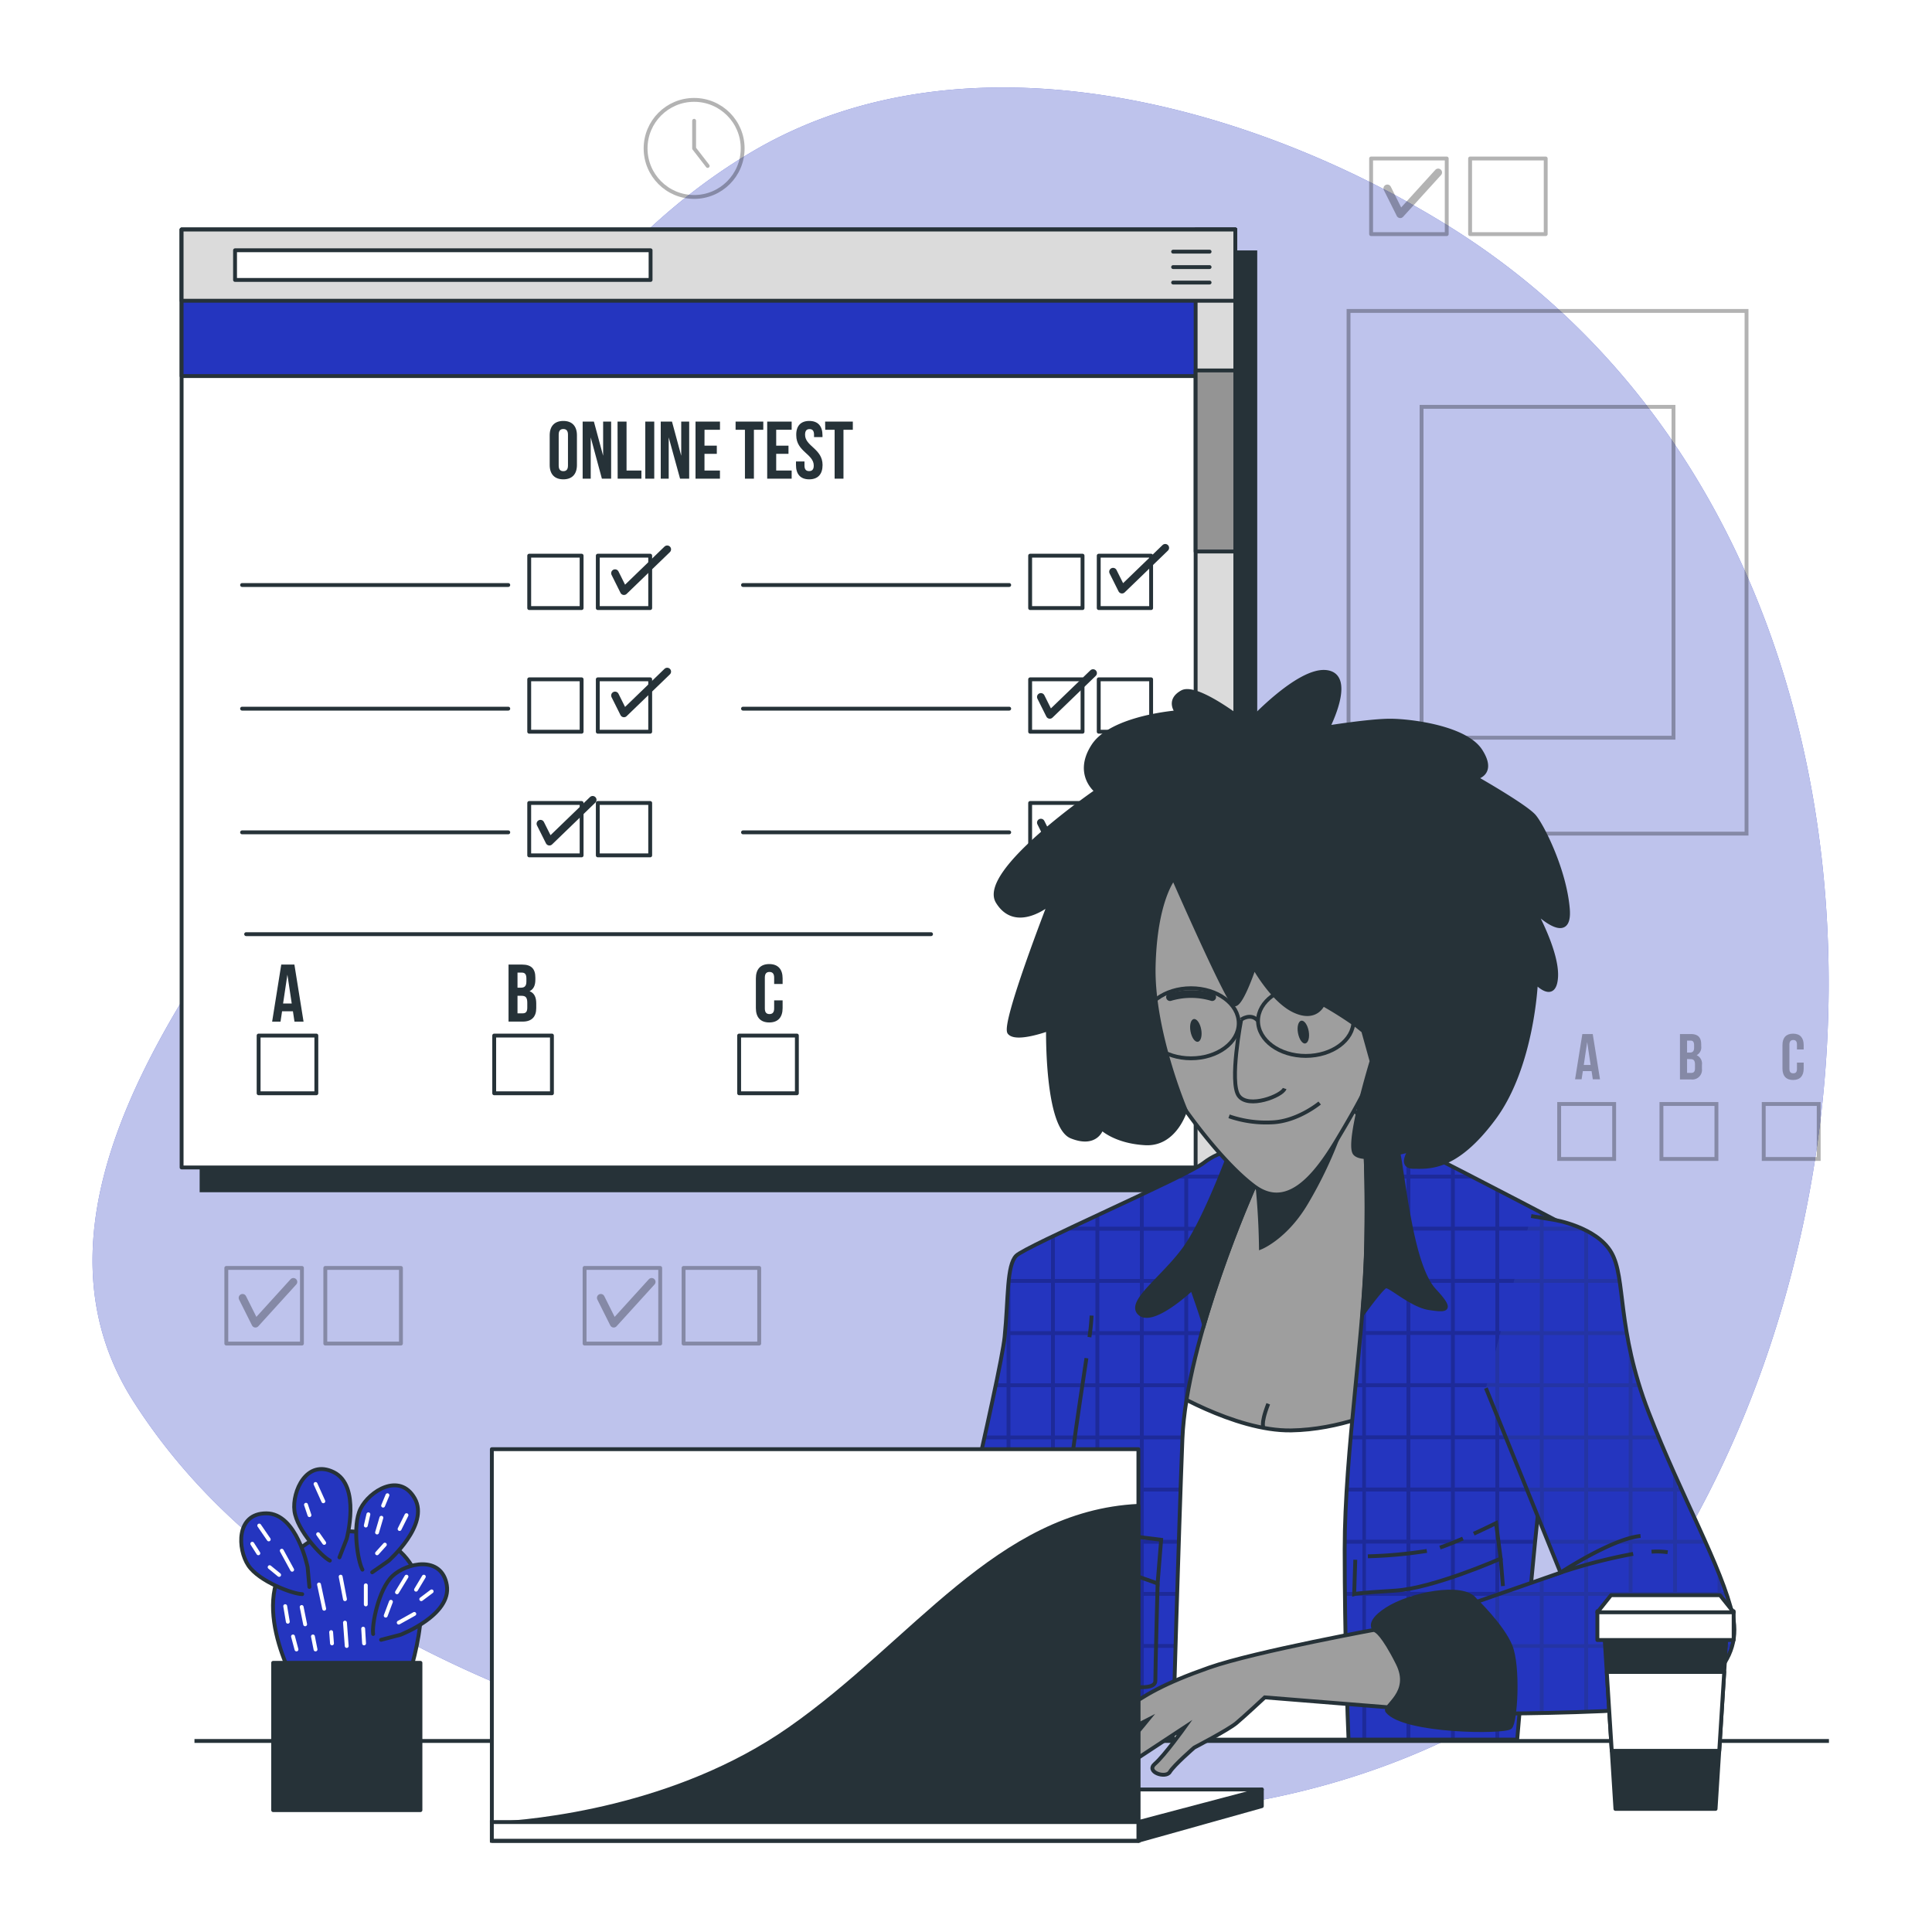 <svg class="animated" id="freepik_stories-online-test" xmlns="http://www.w3.org/2000/svg" viewBox="0 0 500 500" version="1.1" xmlns:xlink="http://www.w3.org/1999/xlink" xmlns:svgjs="http://svgjs.com/svgjs"><style>svg#freepik_stories-online-test:not(.animated) .animable {opacity: 0;}svg#freepik_stories-online-test.animated #freepik--background-simple--inject-2 {animation: 1s 1 forwards cubic-bezier(.36,-0.01,.5,1.38) slideRight;animation-delay: 0s;}svg#freepik_stories-online-test.animated #freepik--Picture--inject-2 {animation: 1s 1 forwards cubic-bezier(.36,-0.01,.5,1.38) lightSpeedRight;animation-delay: 0s;}svg#freepik_stories-online-test.animated #freepik--Test--inject-2 {animation: 1s 1 forwards cubic-bezier(.36,-0.01,.5,1.38) zoomIn;animation-delay: 0s;}svg#freepik_stories-online-test.animated #freepik--Graphics--inject-2 {animation: 1s 1 forwards cubic-bezier(.36,-0.01,.5,1.38) slideDown;animation-delay: 0s;}svg#freepik_stories-online-test.animated #freepik--Table--inject-2 {animation: 1s 1 forwards cubic-bezier(.36,-0.01,.5,1.38) fadeIn;animation-delay: 0s;}svg#freepik_stories-online-test.animated #freepik--Character--inject-2 {animation: 1s 1 forwards cubic-bezier(.36,-0.01,.5,1.38) fadeIn;animation-delay: 0s;}svg#freepik_stories-online-test.animated #freepik--Drink--inject-2 {animation: 1s 1 forwards cubic-bezier(.36,-0.01,.5,1.38) zoomIn;animation-delay: 0s;}svg#freepik_stories-online-test.animated #freepik--Device--inject-2 {animation: 1s 1 forwards cubic-bezier(.36,-0.01,.5,1.38) slideRight;animation-delay: 0s;}svg#freepik_stories-online-test.animated #freepik--Plant--inject-2 {animation: 1s 1 forwards cubic-bezier(.36,-0.01,.5,1.38) slideLeft;animation-delay: 0s;}            @keyframes slideRight {                0% {                    opacity: 0;                    transform: translateX(30px);                }                100% {                    opacity: 1;                    transform: translateX(0);                }            }                    @keyframes lightSpeedRight {              from {                transform: translate3d(50%, 0, 0) skewX(-20deg);                opacity: 0;              }              60% {                transform: skewX(10deg);                opacity: 1;              }              80% {                transform: skewX(-2deg);              }              to {                opacity: 1;                transform: translate3d(0, 0, 0);              }            }                    @keyframes zoomIn {                0% {                    opacity: 0;                    transform: scale(0.5);                }                100% {                    opacity: 1;                    transform: scale(1);                }            }                    @keyframes slideDown {                0% {                    opacity: 0;                    transform: translateY(-30px);                }                100% {                    opacity: 1;                    transform: translateY(0);                }            }                    @keyframes fadeIn {                0% {                    opacity: 0;                }                100% {                    opacity: 1;                }            }                    @keyframes slideLeft {                0% {                    opacity: 0;                    transform: translateX(-30px);                }                100% {                    opacity: 1;                    transform: translateX(0);                }            }        </style><g id="freepik--background-simple--inject-2" class="animable" style="transform-origin: 248.603px 246.353px;"><path d="M401.7,434.26a124.18,124.18,0,0,0,38.24-43.52c57.16-107.09,44.25-265-65.83-332.73C323.23,26.71,250,6.9,195,39.05c-44.6,26.07-71.94,75.16-94.56,119.82C86.23,187,74.52,217.19,57,243.47c-22.72,34.08-47.73,79.6-22.48,119.2,34.41,53.94,99.4,78.57,158.33,94.79,63.94,17.59,135.84,20.09,194.9-14.23Q394.92,439.06,401.7,434.26Z" style="fill: #2435BF; transform-origin: 248.603px 246.353px;" id="el0eozy14teu6h" class="animable"></path><g id="el8wgkdysse0g"><path d="M401.7,434.26a124.18,124.18,0,0,0,38.24-43.52c57.16-107.09,44.25-265-65.83-332.73C323.23,26.71,250,6.9,195,39.05c-44.6,26.07-71.94,75.16-94.56,119.82C86.23,187,74.52,217.19,57,243.47c-22.72,34.08-47.73,79.6-22.48,119.2,34.41,53.94,99.4,78.57,158.33,94.79,63.94,17.59,135.84,20.09,194.9-14.23Q394.92,439.06,401.7,434.26Z" style="fill: rgb(255, 255, 255); opacity: 0.7; transform-origin: 248.603px 246.353px;" class="animable" id="elb1k2gg87b"></path></g></g><g id="freepik--Picture--inject-2" class="animable" style="transform-origin: 400.5px 148.105px;"><g id="elln1pa7x4bci"><g style="opacity: 0.3; transform-origin: 400.5px 148.105px;" class="animable" id="elvrlwlnnkfkn"><rect x="349" y="80.47" width="103" height="135.27" style="fill: none; stroke: rgb(0, 0, 0); stroke-miterlimit: 10; transform-origin: 400.5px 148.105px;" id="eliddr6t4hrls" class="animable"></rect><rect x="367.9" y="105.29" width="65.2" height="85.63" style="fill: none; stroke: rgb(0, 0, 0); stroke-miterlimit: 10; transform-origin: 400.5px 148.105px;" id="elum7jvt907ph" class="animable"></rect></g></g></g><g id="freepik--Test--inject-2" class="animable" style="transform-origin: 185.935px 183.725px;"><rect x="52.17" y="65.31" width="272.7" height="242.74" style="fill: rgb(38, 50, 56); stroke: rgb(38, 50, 56); stroke-miterlimit: 10; transform-origin: 188.52px 186.68px;" id="elbjp2uc0unf" class="animable"></rect><rect x="47" y="59.4" width="272.7" height="242.74" style="fill: rgb(255, 255, 255); stroke: rgb(38, 50, 56); stroke-linecap: round; stroke-linejoin: round; transform-origin: 183.35px 180.77px;" id="elozvi0ny459a" class="animable"></rect><g id="el5c72akcns3l"><rect x="266.6" y="143.81" width="13.56" height="13.56" style="fill: rgb(255, 255, 255); stroke: rgb(38, 50, 56); stroke-linecap: round; stroke-linejoin: round; transform-origin: 273.38px 150.59px; transform: rotate(180deg);" class="animable" id="elcs7u3s64c3c"></rect></g><g id="ele3znbxo1meg"><rect x="284.35" y="143.81" width="13.56" height="13.56" style="fill: rgb(255, 255, 255); stroke: rgb(38, 50, 56); stroke-linecap: round; stroke-linejoin: round; transform-origin: 291.13px 150.59px; transform: rotate(180deg);" class="animable" id="elc4rrtrc1lj7"></rect></g><line x1="261.18" y1="151.4" x2="192.29" y2="151.4" style="fill: rgb(255, 255, 255); stroke: rgb(38, 50, 56); stroke-linecap: round; stroke-linejoin: round; transform-origin: 226.735px 151.4px;" id="eldaubymyhlsc" class="animable"></line><g id="el3ug87bypi7b"><rect x="266.6" y="175.81" width="13.56" height="13.56" style="fill: rgb(255, 255, 255); stroke: rgb(38, 50, 56); stroke-linecap: round; stroke-linejoin: round; transform-origin: 273.38px 182.59px; transform: rotate(180deg);" class="animable" id="elt67c9kld7q"></rect></g><g id="el3bhwc4eq0dy"><rect x="284.35" y="175.81" width="13.56" height="13.56" style="fill: rgb(255, 255, 255); stroke: rgb(38, 50, 56); stroke-linecap: round; stroke-linejoin: round; transform-origin: 291.13px 182.59px; transform: rotate(180deg);" class="animable" id="el4yc8fgyw7j"></rect></g><line x1="261.18" y1="183.4" x2="192.29" y2="183.4" style="fill: rgb(255, 255, 255); stroke: rgb(38, 50, 56); stroke-linecap: round; stroke-linejoin: round; transform-origin: 226.735px 183.4px;" id="elugslzclq7hn" class="animable"></line><g id="el4ybqg5a0dgu"><rect x="266.6" y="207.81" width="13.56" height="13.56" style="fill: rgb(255, 255, 255); stroke: rgb(38, 50, 56); stroke-linecap: round; stroke-linejoin: round; transform-origin: 273.38px 214.59px; transform: rotate(180deg);" class="animable" id="el1bedv44b63zj"></rect></g><g id="elvlzy2dnbodb"><rect x="284.35" y="207.81" width="13.56" height="13.56" style="fill: rgb(255, 255, 255); stroke: rgb(38, 50, 56); stroke-linecap: round; stroke-linejoin: round; transform-origin: 291.13px 214.59px; transform: rotate(180deg);" class="animable" id="el40ry2ea6747"></rect></g><line x1="261.18" y1="215.41" x2="192.29" y2="215.41" style="fill: rgb(255, 255, 255); stroke: rgb(38, 50, 56); stroke-linecap: round; stroke-linejoin: round; transform-origin: 226.735px 215.41px;" id="elelekq6w6jne" class="animable"></line><g id="elpy7flt3mz4"><rect x="136.96" y="143.81" width="13.56" height="13.56" style="fill: rgb(255, 255, 255); stroke: rgb(38, 50, 56); stroke-linecap: round; stroke-linejoin: round; transform-origin: 143.74px 150.59px; transform: rotate(180deg);" class="animable" id="el1d3yt35y3sv"></rect></g><g id="elkinkdgj5ibh"><rect x="154.71" y="143.81" width="13.56" height="13.56" style="fill: rgb(255, 255, 255); stroke: rgb(38, 50, 56); stroke-linecap: round; stroke-linejoin: round; transform-origin: 161.49px 150.59px; transform: rotate(180deg);" class="animable" id="el2jenm8v4fiw"></rect></g><line x1="131.54" y1="151.4" x2="62.65" y2="151.4" style="fill: rgb(255, 255, 255); stroke: rgb(38, 50, 56); stroke-linecap: round; stroke-linejoin: round; transform-origin: 97.095px 151.4px;" id="elxcdeddn0tr8" class="animable"></line><g id="el97x5qq1rh5n"><rect x="136.96" y="175.81" width="13.56" height="13.56" style="fill: rgb(255, 255, 255); stroke: rgb(38, 50, 56); stroke-linecap: round; stroke-linejoin: round; transform-origin: 143.74px 182.59px; transform: rotate(180deg);" class="animable" id="elvjlax8wret"></rect></g><g id="eljq2kxymr5nt"><rect x="154.71" y="175.81" width="13.56" height="13.56" style="fill: rgb(255, 255, 255); stroke: rgb(38, 50, 56); stroke-linecap: round; stroke-linejoin: round; transform-origin: 161.49px 182.59px; transform: rotate(180deg);" class="animable" id="elw7ra9ozi5q"></rect></g><line x1="131.54" y1="183.4" x2="62.65" y2="183.4" style="fill: rgb(255, 255, 255); stroke: rgb(38, 50, 56); stroke-linecap: round; stroke-linejoin: round; transform-origin: 97.095px 183.4px;" id="el3mo1ytdj5w2" class="animable"></line><g id="el0fyb8ixnm52r"><rect x="136.96" y="207.81" width="13.56" height="13.56" style="fill: rgb(255, 255, 255); stroke: rgb(38, 50, 56); stroke-linecap: round; stroke-linejoin: round; transform-origin: 143.74px 214.59px; transform: rotate(180deg);" class="animable" id="elrubuhejkus"></rect></g><g id="elybj1lefxfre"><rect x="154.71" y="207.81" width="13.56" height="13.56" style="fill: rgb(255, 255, 255); stroke: rgb(38, 50, 56); stroke-linecap: round; stroke-linejoin: round; transform-origin: 161.49px 214.59px; transform: rotate(180deg);" class="animable" id="elfav6ocmqt3b"></rect></g><line x1="131.54" y1="215.41" x2="62.65" y2="215.41" style="fill: rgb(255, 255, 255); stroke: rgb(38, 50, 56); stroke-linecap: round; stroke-linejoin: round; transform-origin: 97.095px 215.41px;" id="elvsfk2cvqw2e" class="animable"></line><rect x="66.93" y="268" width="14.94" height="14.94" style="fill: rgb(255, 255, 255); stroke: rgb(38, 50, 56); stroke-linecap: round; stroke-linejoin: round; transform-origin: 74.4px 275.47px;" id="eln7hztalm2ak" class="animable"></rect><rect x="127.9" y="268" width="14.94" height="14.94" style="fill: rgb(255, 255, 255); stroke: rgb(38, 50, 56); stroke-linecap: round; stroke-linejoin: round; transform-origin: 135.37px 275.47px;" id="el09n1joc7o7b9" class="animable"></rect><rect x="191.29" y="268" width="14.94" height="14.94" style="fill: rgb(255, 255, 255); stroke: rgb(38, 50, 56); stroke-linecap: round; stroke-linejoin: round; transform-origin: 198.76px 275.47px;" id="elp79y7kjwlwc" class="animable"></rect><polyline points="159.17 148.34 161.48 152.98 172.67 142.17" style="fill: none; stroke: rgb(38, 50, 56); stroke-linecap: round; stroke-linejoin: round; stroke-width: 2px; transform-origin: 165.92px 147.575px;" id="elhdcbu683vi8" class="animable"></polyline><polyline points="159.17 179.99 161.48 184.62 172.67 173.81" style="fill: none; stroke: rgb(38, 50, 56); stroke-linecap: round; stroke-linejoin: round; stroke-width: 2px; transform-origin: 165.92px 179.215px;" id="elmxl4gu6qxsn" class="animable"></polyline><polyline points="139.87 213.18 142.19 217.81 153.38 207" style="fill: none; stroke: rgb(38, 50, 56); stroke-linecap: round; stroke-linejoin: round; stroke-width: 2px; transform-origin: 146.625px 212.405px;" id="elfief681po8" class="animable"></polyline><polyline points="288.06 147.96 290.37 152.59 301.56 141.78" style="fill: none; stroke: rgb(38, 50, 56); stroke-linecap: round; stroke-linejoin: round; stroke-width: 2px; transform-origin: 294.81px 147.185px;" id="el2v973n4orbl" class="animable"></polyline><polyline points="269.38 180.37 271.69 185 282.88 174.2" style="fill: none; stroke: rgb(38, 50, 56); stroke-linecap: round; stroke-linejoin: round; stroke-width: 2px; transform-origin: 276.13px 179.6px;" id="elmq3qtfi95ci" class="animable"></polyline><polyline points="269.38 212.89 271.69 217.52 282.88 206.72" style="fill: none; stroke: rgb(38, 50, 56); stroke-linecap: round; stroke-linejoin: round; stroke-width: 2px; transform-origin: 276.13px 212.12px;" id="el0lu0gc0y36an" class="animable"></polyline><rect x="47" y="59.4" width="272.7" height="37.92" style="fill: #2435BF; stroke: rgb(38, 50, 56); stroke-linecap: round; stroke-linejoin: round; transform-origin: 183.35px 78.36px;" id="el73z2hduka4r" class="animable"></rect><rect x="309.43" y="59.4" width="10.27" height="242.74" style="fill: rgb(219, 219, 219); stroke: rgb(38, 50, 56); stroke-linecap: round; stroke-linejoin: round; transform-origin: 314.565px 180.77px;" id="elx1s23vfyrzm" class="animable"></rect><rect x="309.43" y="95.88" width="10.27" height="46.85" style="fill: rgb(148, 148, 148); stroke: rgb(38, 50, 56); stroke-linecap: round; stroke-linejoin: round; transform-origin: 314.565px 119.305px;" id="elr4itmpvb5rd" class="animable"></rect><rect x="47" y="59.4" width="272.7" height="18.44" style="fill: rgb(219, 219, 219); stroke: rgb(38, 50, 56); stroke-linecap: round; stroke-linejoin: round; transform-origin: 183.35px 68.62px;" id="el4m1aiahs78x" class="animable"></rect><rect x="60.83" y="64.77" width="107.54" height="7.68" style="fill: rgb(255, 255, 255); stroke: rgb(38, 50, 56); stroke-linecap: round; stroke-linejoin: round; transform-origin: 114.6px 68.61px;" id="elirt1iwha49l" class="animable"></rect><line x1="303.6" y1="65.13" x2="313.04" y2="65.13" style="fill: none; stroke: rgb(38, 50, 56); stroke-linecap: round; stroke-linejoin: round; transform-origin: 308.32px 65.13px;" id="elhuvn3332wns" class="animable"></line><line x1="303.6" y1="69.12" x2="313.04" y2="69.12" style="fill: none; stroke: rgb(38, 50, 56); stroke-linecap: round; stroke-linejoin: round; transform-origin: 308.32px 69.12px;" id="elrpsvd49be2f" class="animable"></line><line x1="303.6" y1="73.12" x2="313.04" y2="73.12" style="fill: none; stroke: rgb(38, 50, 56); stroke-linecap: round; stroke-linejoin: round; transform-origin: 308.32px 73.12px;" id="el3o30zwwakm8" class="animable"></line><path d="M142.26,112.66c0-2.37,1.25-3.72,3.53-3.72s3.52,1.35,3.52,3.72v7.68c0,2.36-1.24,3.71-3.52,3.71s-3.53-1.35-3.53-3.71Zm2.33,7.83c0,1.05.46,1.45,1.2,1.45s1.2-.4,1.2-1.45v-8c0-1.06-.46-1.46-1.2-1.46s-1.2.4-1.2,1.46Z" style="fill: rgb(38, 50, 56); transform-origin: 145.785px 116.495px;" id="elsygu0oys9pj" class="animable"></path><path d="M152.88,113.19v10.69h-2.09V109.11h2.91l2.39,8.84v-8.84h2.07v14.77h-2.39Z" style="fill: rgb(38, 50, 56); transform-origin: 154.475px 116.495px;" id="eldqfq2ov54jt" class="animable"></path><path d="M159.82,109.11h2.33v12.66H166v2.11h-6.15Z" style="fill: rgb(38, 50, 56); transform-origin: 162.91px 116.495px;" id="elkvc3hr18o6" class="animable"></path><path d="M167,109.11h2.32v14.77H167Z" style="fill: rgb(38, 50, 56); transform-origin: 168.16px 116.495px;" id="elqc96ybano1" class="animable"></path><path d="M173.06,113.19v10.69H171V109.11h2.91l2.39,8.84v-8.84h2.06v14.77H176Z" style="fill: rgb(38, 50, 56); transform-origin: 174.68px 116.495px;" id="el8nzl997hci8" class="animable"></path><path d="M182.32,115.34h3.19v2.11h-3.19v4.32h4v2.11H180V109.11h6.33v2.11h-4Z" style="fill: rgb(38, 50, 56); transform-origin: 183.165px 116.495px;" id="elnyhccka8mcb" class="animable"></path><path d="M190.37,109.11h7.17v2.11h-2.43v12.66h-2.32V111.22h-2.42Z" style="fill: rgb(38, 50, 56); transform-origin: 193.955px 116.495px;" id="elhioh9lq4p09" class="animable"></path><path d="M200.88,115.34h3.18v2.11h-3.18v4.32h4v2.11h-6.33V109.11h6.33v2.11h-4Z" style="fill: rgb(38, 50, 56); transform-origin: 201.715px 116.495px;" id="elafc3rfuc88" class="animable"></path><path d="M209.44,108.94c2.26,0,3.42,1.35,3.42,3.72v.46h-2.19v-.61c0-1.06-.42-1.46-1.16-1.46s-1.16.4-1.16,1.46c0,3,4.53,3.61,4.53,7.83,0,2.36-1.18,3.71-3.46,3.71S206,122.7,206,120.34v-.91h2.2v1.06c0,1.05.46,1.43,1.2,1.43s1.2-.38,1.2-1.43c0-3-4.53-3.61-4.53-7.83C206,110.29,207.19,108.94,209.44,108.94Z" style="fill: rgb(38, 50, 56); transform-origin: 209.44px 116.495px;" id="elianyxji5tfa" class="animable"></path><path d="M213.54,109.11h7.17v2.11h-2.42v12.66H216V111.22h-2.43Z" style="fill: rgb(38, 50, 56); transform-origin: 217.125px 116.495px;" id="ele2d8wni0ylb" class="animable"></path><path d="M78.56,264.4H76.21l-.4-2.68H73l-.4,2.68H70.43l2.36-14.77h3.4Zm-5.3-4.69H75.5l-1.12-7.47Z" style="fill: rgb(38, 50, 56); transform-origin: 74.495px 257.015px;" id="el2uei2oatif9" class="animable"></path><path d="M138.55,253v.52c0,1.52-.46,2.49-1.5,3,1.25.48,1.73,1.6,1.73,3.16v1.21c0,2.28-1.2,3.5-3.52,3.5h-3.65V249.63h3.5C137.52,249.63,138.55,250.75,138.55,253Zm-4.62-1.29v3.9h.91c.86,0,1.39-.38,1.39-1.56v-.82c0-1.06-.36-1.52-1.18-1.52Zm0,6v4.54h1.33c.78,0,1.2-.36,1.2-1.46v-1.28c0-1.38-.44-1.8-1.49-1.8Z" style="fill: rgb(38, 50, 56); transform-origin: 135.195px 257.01px;" id="elq32j0tmddoo" class="animable"></path><path d="M202.54,258.89v2c0,2.37-1.18,3.72-3.46,3.72s-3.46-1.35-3.46-3.72v-7.68c0-2.36,1.18-3.71,3.46-3.71s3.46,1.35,3.46,3.71v1.44h-2.19V253c0-1.06-.47-1.46-1.21-1.46s-1.2.4-1.2,1.46v8c0,1.06.47,1.44,1.2,1.44s1.21-.38,1.21-1.44v-2.11Z" style="fill: rgb(38, 50, 56); transform-origin: 199.08px 257.055px;" id="eljttpue3bvk" class="animable"></path><line x1="63.7" y1="241.76" x2="240.95" y2="241.76" style="fill: rgb(255, 255, 255); stroke: rgb(38, 50, 56); stroke-linecap: round; stroke-linejoin: round; transform-origin: 152.325px 241.76px;" id="eldc8y9y92428" class="animable"></line></g><g id="freepik--Graphics--inject-2" class="animable" style="transform-origin: 264.625px 185.859px;"><g id="eljehhv7ysl28"><rect x="354.84" y="41.02" width="19.57" height="19.57" style="fill: none; stroke: rgb(0, 0, 0); stroke-linecap: round; stroke-linejoin: round; opacity: 0.3; transform-origin: 364.625px 50.805px; transform: rotate(180deg);" class="animable" id="elaa0f8chzrbs"></rect></g><g id="elvkoiyns3uk"><rect x="380.46" y="41.02" width="19.57" height="19.57" style="fill: none; stroke: rgb(0, 0, 0); stroke-linecap: round; stroke-linejoin: round; opacity: 0.3; transform-origin: 390.245px 50.805px; transform: rotate(180deg);" class="animable" id="el8r478izisrb"></rect></g><g id="elicuxkx25p3"><polyline points="359.04 48.76 362.38 55.44 372.2 44.63" style="fill: none; stroke: rgb(0, 0, 0); stroke-linecap: round; stroke-linejoin: round; stroke-width: 2px; opacity: 0.3; transform-origin: 365.62px 50.035px;" class="animable" id="elib71r8pf3b"></polyline></g><g id="eltyun4p1z8ri"><rect x="58.57" y="328.14" width="19.57" height="19.57" style="fill: none; stroke: rgb(0, 0, 0); stroke-linecap: round; stroke-linejoin: round; opacity: 0.3; transform-origin: 68.355px 337.925px; transform: rotate(180deg);" class="animable" id="el6yc18bpnnvj"></rect></g><g id="ellwlt34voitl"><rect x="84.19" y="328.14" width="19.57" height="19.57" style="fill: none; stroke: rgb(0, 0, 0); stroke-linecap: round; stroke-linejoin: round; opacity: 0.3; transform-origin: 93.975px 337.925px; transform: rotate(180deg);" class="animable" id="ele3au3rkb9vj"></rect></g><g id="elw179ei5mvwl"><polyline points="62.77 335.88 66.11 342.56 75.93 331.75" style="fill: none; stroke: rgb(0, 0, 0); stroke-linecap: round; stroke-linejoin: round; stroke-width: 2px; opacity: 0.3; transform-origin: 69.35px 337.155px;" class="animable" id="elv0euedf8zqd"></polyline></g><g id="elb88q4wiguwr"><rect x="151.29" y="328.14" width="19.57" height="19.57" style="fill: none; stroke: rgb(0, 0, 0); stroke-linecap: round; stroke-linejoin: round; opacity: 0.3; transform-origin: 161.075px 337.925px; transform: rotate(180deg);" class="animable" id="el9hgnx7to87d"></rect></g><g id="elz2yck97hofi"><rect x="176.91" y="328.14" width="19.57" height="19.57" style="fill: none; stroke: rgb(0, 0, 0); stroke-linecap: round; stroke-linejoin: round; opacity: 0.3; transform-origin: 186.695px 337.925px; transform: rotate(180deg);" class="animable" id="el8u3ki0knig"></rect></g><g id="ell9vlqclbm3s"><polyline points="155.49 335.88 158.83 342.56 168.65 331.75" style="fill: none; stroke: rgb(0, 0, 0); stroke-linecap: round; stroke-linejoin: round; stroke-width: 2px; opacity: 0.3; transform-origin: 162.07px 337.155px;" class="animable" id="elfc66xse0x4t"></polyline></g><g id="elaubts56io4"><g style="opacity: 0.3; transform-origin: 179.64px 38.41px;" class="animable" id="eljgx34fx6mg9"><g id="el21ul445p8ii"><circle cx="179.64" cy="38.41" r="12.56" style="fill: none; stroke: rgb(0, 0, 0); stroke-linecap: round; stroke-linejoin: round; transform-origin: 179.64px 38.41px; transform: rotate(-9.18deg);" class="animable" id="el87tcz37fjrd"></circle></g><polyline points="183.15 42.95 179.64 38.41 179.64 31.26" style="fill: none; stroke: rgb(0, 0, 0); stroke-linecap: round; stroke-linejoin: round; transform-origin: 181.395px 37.105px;" id="el53wuwtfs4oo" class="animable"></polyline></g></g><g id="ellxbmbatym9"><g style="opacity: 0.3; transform-origin: 437.095px 283.725px;" class="animable" id="ely1y89bgeuq"><path d="M414.08,279.32h-1.86l-.32-2.12h-2.26l-.32,2.12h-1.69l1.88-11.71h2.69Zm-4.2-3.71h1.77l-.89-5.93Z" id="eliz2xivhpfu" class="animable" style="transform-origin: 410.855px 273.465px;"></path><path d="M440.27,270.3v.42a2.29,2.29,0,0,1-1.18,2.36,2.38,2.38,0,0,1,1.37,2.51v1a2.49,2.49,0,0,1-2.8,2.77h-2.89V267.61h2.78C439.45,267.61,440.27,268.49,440.27,270.3Zm-3.66-1v3.1h.72c.68,0,1.1-.3,1.1-1.24v-.65c0-.84-.28-1.21-.94-1.21Zm0,4.77v3.6h1.05c.62,0,1-.28,1-1.15v-1c0-1.08-.36-1.42-1.19-1.42Z" id="elu7q6x6au3g" class="animable" style="transform-origin: 437.627px 273.496px;"></path><path d="M466.79,275v1.55c0,1.88-.93,2.95-2.74,2.95s-2.75-1.07-2.75-2.95v-6.09c0-1.88.94-2.95,2.75-2.95s2.74,1.07,2.74,2.95v1.14h-1.74V270.3c0-.84-.37-1.15-.95-1.15s-1,.31-1,1.15v6.33c0,.84.37,1.14,1,1.14s.95-.3.95-1.14V275Z" id="el55njo0c046m" class="animable" style="transform-origin: 464.045px 273.505px;"></path><rect x="403.51" y="285.71" width="14.23" height="14.23" style="fill: none; stroke: rgb(0, 0, 0); stroke-miterlimit: 10; transform-origin: 410.625px 292.825px;" id="eljducjxf3hz" class="animable"></rect><rect x="429.98" y="285.71" width="14.23" height="14.23" style="fill: none; stroke: rgb(0, 0, 0); stroke-miterlimit: 10; transform-origin: 437.095px 292.825px;" id="eloiv0i7xixsb" class="animable"></rect><rect x="456.45" y="285.71" width="14.23" height="14.23" style="fill: none; stroke: rgb(0, 0, 0); stroke-miterlimit: 10; transform-origin: 463.565px 292.825px;" id="eleblgpopx3mm" class="animable"></rect></g></g></g><g id="freepik--Table--inject-2" class="animable" style="transform-origin: 261.83px 450.56px;"><line x1="80.44" y1="450.56" x2="50.33" y2="450.56" style="fill: none; stroke: rgb(38, 50, 56); stroke-miterlimit: 10; transform-origin: 65.385px 450.56px;" id="elq649lyss1ct" class="animable"></line><line x1="473.33" y1="450.56" x2="90.25" y2="450.56" style="fill: none; stroke: rgb(38, 50, 56); stroke-miterlimit: 10; transform-origin: 281.79px 450.56px;" id="elgo3xxggv1yk" class="animable"></line></g><g id="freepik--Character--inject-2" class="animable" style="transform-origin: 318.325px 317.192px;"><path d="M357.64,450.22l6.44-97.8,4.74-46.5-13-14.51-6.52-4.74s-9.18,8-15.69,9.77S320.84,300,320.84,300s-22.21,41.76-24,60.71-4.74,89.15-4.74,89.15l2.47.36Z" style="fill: rgb(158, 158, 158); stroke: rgb(38, 50, 56); stroke-miterlimit: 10; transform-origin: 330.46px 368.445px;" id="ela0g4zime2lg" class="animable"></path><path d="M327.11,369.59s-1.11-.57,1.11-6.29" style="fill: none; stroke: rgb(38, 50, 56); stroke-miterlimit: 10; transform-origin: 327.526px 366.445px;" id="elpr3svqrfx4o" class="animable"></path><path d="M324.5,299a192.16,192.16,0,0,1,1.83,23.84s6.67-2.67,12-12a107.77,107.77,0,0,0,7.58-15.66Z" style="fill: rgb(38, 50, 56); stroke: rgb(38, 50, 56); stroke-miterlimit: 10; transform-origin: 335.205px 309.01px;" id="el3mg7nypxnr3" class="animable"></path><path d="M357.64,450.22l5.79-87.93c-5.68,2.9-16.89,7.69-29.26,7.9-14.82.25-33.17-11.26-33.17-11.26l-4.13,1.62c0,.05,0,.11,0,.16-1.78,19-4.74,89.15-4.74,89.15l2.47.36Z" style="fill: rgb(255, 255, 255); stroke: rgb(38, 50, 56); stroke-miterlimit: 10; transform-origin: 327.78px 404.575px;" id="elmfe7fhsh7y" class="animable"></path><path d="M348,401c0,22.65.78,44.44,1,49.2h43.65c.6-7.06,4.36-51,6.29-66.75,2.11-17.21,15.95-42.83,15.95-52s2.81-7.72-9.83-14.39-40.52-21.07-44.38-22.83-8.08-6-8.08-6,1.4,8.78,1,32.65S348,375.39,348,401Z" style="fill: #2435BF; transform-origin: 381.578px 369.215px;" id="ell68s07vnm6" class="animable"></path><g id="elzv6dqrdzdts"><g style="opacity: 0.2; transform-origin: 381.515px 369.285px;" class="animable" id="elrd97s9kasvd"><path d="M352.6,288.32a118.58,118.58,0,0,1,.9,12.52V289.17C352.94,288.66,352.6,288.32,352.6,288.32Z" id="elvo9f72jq62" class="animable" style="transform-origin: 353.05px 294.58px;"></path><path d="M410,345.47v3c.34-.91.68-1.79,1-2.66v-.36h.13c.13-.33.25-.67.37-1H411V332h3.87c0-.15,0-.31,0-.46s0-.36,0-.54H411V320.34c-.31-.19-.64-.37-1-.57V331H399.5v-12.5h8.12l-1.88-1H399.5V314.2l-1-.53v3.8H388v-9.26l-1-.52v9.78H376.5V305h5.23l-1.94-1H376.5v-1.69l-1-.52V304H365v-7.55c-.35-.18-.68-.35-1-.5V304H353.6c0,.33,0,.66,0,1H364v12.5H353.69c0,.33,0,.66,0,1H364V331H353.5v-4.75c-.2,4.88-.56,10-1,15.21v3h-.26l-.09,1h.35V358H351l-.1,1h1.65v12.5h-2.84l-.09,1h2.93V385h-3.9l-.06,1h4v12.5h-4.43c0,.34,0,.67,0,1h4.44V412h-4.41c0,.34,0,.67,0,1h4.4v12.5h-4.2c0,.34,0,.67,0,1h4.18v23.75h1V426.47H364v23.75h1V426.47h10.5v23.75h1V426.47H387v23.75h1V426.47h6.73c0-.33,0-.66.09-1H388V413H396c0-.33.07-.66.1-1H388v-12.5h9.24c0-.34.06-.66.1-1H388V386h10.5v1.33l.44-3.83c.14-1.12.33-2.28.56-3.47v-7.53h1.87l.3-1H399.5V359H406c.13-.33.25-.67.38-1H399.5v-12.5ZM399.5,332H410v12.5H399.5ZM364,425.47H353.5V413H364Zm0-13.5H353.5v-12.5H364Zm0-13.5H353.5V386H364Zm0-13.5H353.5v-12.5H364Zm0-13.5H353.5V359H364Zm0-13.5H353.5v-12.5H364Zm0-13.5H353.5V332H364Zm11.5,81H365V413h10.5Zm0-13.5H365v-12.5h10.5Zm0-13.5H365V386h10.5Zm0-13.5H365v-12.5h10.5Zm0-13.5H365V359h10.5Zm0-13.5H365v-12.5h10.5Zm0-13.5H365V332h10.5Zm0-13.5H365v-12.5h10.5Zm0-13.5H365V305h10.5Zm11.5,108H376.5V413H387Zm0-13.5H376.5v-12.5H387Zm0-13.5H376.5V386H387Zm0-13.5H376.5v-12.5H387Zm0-13.5H376.5V359H387Zm0-13.5H376.5v-12.5H387Zm0-13.5H376.5V332H387Zm0-13.5H376.5v-12.5H387Zm11.5,54H388v-12.5h10.5Zm0-13.5H388V359h10.5Zm0-13.5H388v-12.5h10.5Zm0-13.5H388V332h10.5Zm0-13.5H388v-12.5h10.5Z" id="elf1p2shqxfph" class="animable" style="transform-origin: 381.515px 373.1px;"></path></g></g><path d="M348,401c0,22.65.78,44.44,1,49.2h43.65c.6-7.06,4.36-51,6.29-66.75,2.11-17.21,15.95-42.83,15.95-52s2.81-7.72-9.83-14.39-40.52-21.07-44.38-22.83-8.08-6-8.08-6,1.4,8.78,1,32.65S348,375.39,348,401Z" style="fill: none; stroke: rgb(38, 50, 56); stroke-miterlimit: 10; transform-origin: 381.578px 369.215px;" id="elyjle3h9l76i" class="animable"></path><path d="M352.6,288.32s1.4,8.78,1,32.65c-.08,6-.49,12.48-1,19.16,1.2-1.65,5.07-6.92,6-7.22,1.05-.35,6.67,4.92,11.23,5.62s6.32.7,1.41-4.57-7-20.71-8.78-32.3a45,45,0,0,0-1.63-7.32l-.12,0C356.81,292.54,352.6,288.32,352.6,288.32Z" style="fill: rgb(38, 50, 56); stroke: rgb(38, 50, 56); stroke-miterlimit: 10; transform-origin: 363.392px 314.225px;" id="el4yyyyf0ynv9" class="animable"></path><path d="M381.41,396.92c3.23-1.47,5.77-2.74,5.77-2.74l1.19,9.18s-17.48,7.7-27.25,8.29-10.66.89-10.66.89l.29-8.88" style="fill: none; stroke: rgb(38, 50, 56); stroke-miterlimit: 10; transform-origin: 369.415px 403.36px;" id="el8toxrffjkxt" class="animable"></path><path d="M372.66,400.51c1.79-.6,3.89-1.45,5.94-2.34" style="fill: none; stroke: rgb(38, 50, 56); stroke-miterlimit: 10; transform-origin: 375.63px 399.34px;" id="elr56kjpxuhfs" class="animable"></path><path d="M354,402.77a117.16,117.16,0,0,0,15.26-1.39" style="fill: none; stroke: rgb(38, 50, 56); stroke-miterlimit: 10; transform-origin: 361.63px 402.075px;" id="el35oacdvhiey" class="animable"></path><line x1="388.37" y1="403.36" x2="388.96" y2="410.47" style="fill: none; stroke: rgb(38, 50, 56); stroke-miterlimit: 10; transform-origin: 388.665px 406.915px;" id="elnfbkzv9fwyh" class="animable"></line><path d="M254.39,450.22h49.12c.11-3.85,1.53-52.78,2.49-77.75,1-26,18.64-65.44,18.64-65.44s2.36-5.56-.14-8.06-8.5-1.5-13,2-46,21.5-48.5,24-2,11-3,21-17.5,79-17.5,79-4.5,1-6,2-1.5,4-1.5,4,2,.5,8,3.5C248.52,437.23,253.61,448.43,254.39,450.22Z" style="fill: #2435BF; transform-origin: 280.324px 373.901px;" id="elpfrgedn3qyi" class="animable"></path><g id="el65b2qixvsug"><path d="M318,318.47v5.11c.34-.92.67-1.81,1-2.67v-2.44h.94l.39-1H319V305h6.3c.07-.31.15-.65.2-1H319v-6.28c-.33.05-.66.1-1,.18V304H307.5v-.68l-1,.51V304h-.34l-2,1h2.34v12.5H296V308.9l-1,.47v8.1H284.5v-3.19l-1,.47v2.72h-5.81l-2.12,1h7.93V331H273V319.7l-1,.48V331H261.5v-2.52a88.39,88.39,0,0,0-1,11v5h-.36l-.09,1h.45V358h-2.69l-.21,1h2.9v12.5h-5.61c-.07.33-.15.67-.22,1h5.83V385h-8.65c-.08.34-.15.67-.23,1h8.88v12.5H250V393l-1,4.32v1.13h-.26l-.23,1H249V412h-3.42l-.24,1H249v12.5h-8.49a26.22,26.22,0,0,0-3,1h0v5.44c.3.12.63.26,1,.43v-5.87H249v14c.35.5.68,1,1,1.51v-15.5h10.5v23.75h1V426.47H272v23.75h1V426.47h10.5v23.75h1V426.47H295v23.75h1V426.47h8.21l0-1H296V413h8.63l0-1H296v-12.5h9.06l0-1H296V386h9.51c0-.33,0-.67,0-1H296v-12.5h10c0-.33,0-.66.05-1H296V359h10.5v7.39c.26-2.13.59-4.32,1-6.54V359h.16c.06-.33.13-.66.19-1h-.35v-12.5h3.35c.09-.33.19-.66.28-1H307.5V332H315c.12-.33.23-.67.34-1H307.5v-12.5ZM307.5,305H318v12.5H307.5Zm-47,120.5H250V413h10.5Zm0-13.5H250v-12.5h10.5Zm11.5,13.5H261.5V413H272Zm0-13.5H261.5v-12.5H272Zm0-13.5H261.5V386H272Zm0-13.5H261.5v-12.5H272Zm0-13.5H261.5V359H272Zm0-13.5H261.5v-12.5H272Zm0-13.5H261.5V332H272Zm11.5,81H273V413h10.5Zm0-13.5H273v-12.5h10.5Zm0-13.5H273V386h10.5Zm0-13.5H273v-12.5h10.5Zm0-13.5H273V359h10.5Zm0-13.5H273v-12.5h10.5Zm0-13.5H273V332h10.5Zm11.5,81H284.5V413H295Zm0-13.5H284.5v-12.5H295Zm0-13.5H284.5V386H295Zm0-13.5H284.5v-12.5H295Zm0-13.5H284.5V359H295Zm0-13.5H284.5v-12.5H295Zm0-13.5H284.5V332H295Zm0-13.5H284.5v-12.5H295Zm11.5,27H296v-12.5h10.5Zm0-13.5H296V332h10.5Zm0-13.5H296v-12.5h10.5Z" style="opacity: 0.2; transform-origin: 281.505px 373.99px;" class="animable" id="elj0bb0w2aefq"></path></g><path d="M254.39,450.22h49.12c.11-3.85,1.53-52.78,2.49-77.75,1-26,18.64-65.44,18.64-65.44s2.36-5.56-.14-8.06-8.5-1.5-13,2-46,21.5-48.5,24-2,11-3,21-17.5,79-17.5,79-4.5,1-6,2-1.5,4-1.5,4,2,.5,8,3.5C248.52,437.23,253.61,448.43,254.39,450.22Z" style="fill: none; stroke: rgb(38, 50, 56); stroke-miterlimit: 10; transform-origin: 280.324px 373.901px;" id="el3lhe6a4upw4" class="animable"></path><path d="M235,431s2,.5,8,3.5,11.5,16,11.5,16h9.69c.61-1.82,2.1-8.44-4.69-16.5-8-9.5-17-9-17-9s-4.5,1-6,2S235,431,235,431Z" style="fill: rgb(38, 50, 56); stroke: rgb(38, 50, 56); stroke-miterlimit: 10; transform-origin: 249.882px 437.748px;" id="elzlayoiqqoeq" class="animable"></path><path d="M318.46,297.78c-2.15,5.69-7.24,18.56-11.46,24.69-5.5,8-15.5,14.5-12,17.5s13.5-6.5,13.5-6.5,2.5,7,3,9a.75.75,0,0,0,.13.25,314.24,314.24,0,0,1,13-35.69s2.36-5.56-.14-8.06C323.2,297.67,321,297.33,318.46,297.78Z" style="fill: rgb(38, 50, 56); stroke: rgb(38, 50, 56); stroke-miterlimit: 10; transform-origin: 309.956px 320.156px;" id="el8jgnzv4hv33" class="animable"></path><path d="M281.94,346.05a52.05,52.05,0,0,0,.56-5.58" style="fill: none; stroke: rgb(38, 50, 56); stroke-miterlimit: 10; transform-origin: 282.22px 343.26px;" id="elwf86st0bksi" class="animable"></path><path d="M274,451.47s1.5-32,1.5-50.5c0-13.33,3.63-35.75,5.67-49.48" style="fill: none; stroke: rgb(38, 50, 56); stroke-miterlimit: 10; transform-origin: 277.585px 401.48px;" id="elwtpayvicuc9" class="animable"></path><path d="M276.5,394s8,2.5,12,3l12,1.5-.91,11.33s-.59-.33-9.59-3.33-14.5-5.5-14.5-5.5" style="fill: none; stroke: rgb(38, 50, 56); stroke-miterlimit: 10; transform-origin: 288px 401.915px;" id="eloatla2du7j8" class="animable"></path><path d="M299.59,409.8S299,432,299,435s-9,1-9,1" style="fill: none; stroke: rgb(38, 50, 56); stroke-miterlimit: 10; transform-origin: 294.795px 423.227px;" id="elcchoqmzwaxa" class="animable"></path><path d="M306.77,287.22s9.43,13.56,17.87,19.81,15.64-2.5,21.27-11.88,9.38-16.26,12.19-24.39,0-21.57-11.25-32.2-37.53-26.27-44.09-18.14-12.82,26-8.45,41.27A80.67,80.67,0,0,0,306.77,287.22Z" style="fill: rgb(158, 158, 158); stroke: rgb(38, 50, 56); stroke-miterlimit: 10; transform-origin: 325.985px 263.65px;" id="el7umsw5psosk" class="animable"></path><path d="M302.8,258.05a19,19,0,0,1,10.91,0" style="fill: none; stroke: rgb(38, 50, 56); stroke-linecap: round; stroke-miterlimit: 10; stroke-width: 2px; transform-origin: 308.255px 257.65px;" id="elozbk4kmd79" class="animable"></path><path d="M310.87,266.42c.3,1.62-.08,3.05-.85,3.19s-1.62-1.06-1.92-2.69.08-3.05.85-3.19S310.57,264.79,310.87,266.42Z" style="fill: rgb(38, 50, 56); transform-origin: 309.485px 266.67px;" id="el1ztqp30ur5b" class="animable"></path><path d="M338.69,266.85c.29,1.62-.09,3-.85,3.19s-1.62-1.06-1.92-2.69.08-3.05.85-3.19S338.39,265.22,338.69,266.85Z" style="fill: rgb(38, 50, 56); transform-origin: 337.302px 267.104px;" id="elrt7ish9qlxm" class="animable"></path><path d="M318.08,288.9a29.45,29.45,0,0,0,11.25,1.56c6.57-.31,12.2-5,12.2-5" style="fill: none; stroke: rgb(38, 50, 56); stroke-miterlimit: 10; transform-origin: 329.805px 287.983px;" id="elglrbb4sxds" class="animable"></path><path d="M303.73,227.33s13.89,31.68,15.63,32.55,5.21-9.55,5.21-9.55S329.34,259,335,261.61s7.38-1.73,7.38-1.73a97,97,0,0,1,8.25,5.21l2.17,1.73,2.17,7.81s-6.51,21.27-4.34,23.88,14.32-.87,14.32-.87-3,4.34.87,4.34,10.85.87,20.83-12.59,10.85-35.15,10.85-35.15,4.77,5.2,5.21-1.31-5.64-17.36-5.64-17.36,9.54,9.55,8.68-.43-6.51-21.27-8.68-23.87-15.2-10-15.2-10,5.21-.87,1.31-6.95-18.23-7.81-23.44-7.81-16.06,1.74-16.06,1.74,6.95-13.46-.43-14.33-20.4,13.46-20.4,13.46-13-10.42-16.93-8.25-1.3,5.21-1.3,5.21-16.92,1.3-21.7,8.68.87,11.72.87,11.72-30.38,20.83-25.61,28.64,13.46.44,13.46.44-12.16,31.25-10.42,33.42,10-.87,10-.87-.43,25.17,6.08,27.78,7.81-2.17,7.81-2.17,3.47,3.47,11.29,3.9,10.41-8.68,10.41-8.68-8.68-20.4-8.24-37.32S303.73,227.33,303.73,227.33Z" style="fill: rgb(38, 50, 56); stroke: rgb(38, 50, 56); stroke-miterlimit: 10; transform-origin: 331.738px 237.937px;" id="elo5tsvckp8l" class="animable"></path><path d="M321.21,263.88s-3.13,16.26-.63,19.7,11.26,0,11.88-1.87" style="fill: rgb(158, 158, 158); stroke: rgb(38, 50, 56); stroke-miterlimit: 10; transform-origin: 326.036px 274.464px;" id="elg8zlfie7zbq" class="animable"></path><ellipse cx="308.23" cy="264.82" rx="12.35" ry="9.07" style="fill: none; stroke: rgb(38, 50, 56); stroke-miterlimit: 10; transform-origin: 308.23px 264.82px;" id="elk4rf9u2r2w" class="animable"></ellipse><ellipse cx="337.93" cy="264.2" rx="12.35" ry="9.07" style="fill: none; stroke: rgb(38, 50, 56); stroke-miterlimit: 10; transform-origin: 337.93px 264.2px;" id="el6wub3ldezk" class="animable"></ellipse><path d="M321.21,263.88s2.5-1.87,4.37.32" style="fill: none; stroke: rgb(38, 50, 56); stroke-miterlimit: 10; transform-origin: 323.395px 263.668px;" id="el2i8wnkddmty" class="animable"></path><path d="M218.31,436.91s15.7-4.43,20.53-5.23,14.5,8.05,16.11,12.88-.45,5.91-.45,5.91l-32.17-1.07Z" style="fill: rgb(158, 158, 158); stroke: rgb(38, 50, 56); stroke-miterlimit: 10; transform-origin: 236.938px 441.05px;" id="ele17jj4zshsn" class="animable"></path><path d="M224,435.35s11.85,4.44,14.81,6.22,2.07,5.33.3,7.1a16.72,16.72,0,0,1-7.41,3.56,72.91,72.91,0,0,1-8.29,0c-3.55-.3-6.81.3-9.77.3s-11.85-.89-11.85-.89l-2.67-1.78s-5,1.48-8.88,3-2.67-1.78.29-4.15,10.37-8.29,11.56-8.88,16.29-5,16.29-5Z" style="fill: rgb(158, 158, 158); stroke: rgb(38, 50, 56); stroke-miterlimit: 10; transform-origin: 214.265px 444.038px;" id="el7yuk5iyb7j" class="animable"></path><path d="M228.44,436.53s-7.71-3.55-9.78-3.55-16.88,5-18.95,6.51-4.15,15.7-2.67,16.59,2.67-1.78,3-3.55,4.45-11.26,4.45-11.26l-3,15.11s1.19,2.36,2.37.29,8.59-16.29,9.18-17.18a10.82,10.82,0,0,1,2.67-2.07s-1.48,6.52-2.67,12.74-.29,8,1.49,8.29,2.66-3.85,3.55-5.92,4.74-13.93,4.74-13.93" style="fill: rgb(158, 158, 158); stroke: rgb(38, 50, 56); stroke-miterlimit: 10; transform-origin: 212.49px 445.722px;" id="elp0lutqsdx" class="animable"></path><path d="M237,442.46s-8.88,9.18-10.07,11.25-1.18,2.37,2.08,2.37,13.33-6.52,14.21-7.41.6-3.55-1.48-5.33A5.25,5.25,0,0,0,237,442.46Z" style="fill: rgb(158, 158, 158); stroke: rgb(38, 50, 56); stroke-miterlimit: 10; transform-origin: 234.948px 449.158px;" id="elszkuoo0x78k" class="animable"></path><path d="M292.46,441.44s-11.85,3.83-14.76,6-7.11,4.56-6.2,5.29,3.83,0,4.74-.73,5.1-1.46,5.1-1.46,4.92-2.92,8.75-5.28S296.83,440.34,292.46,441.44Z" style="fill: rgb(158, 158, 158); stroke: rgb(38, 50, 56); stroke-miterlimit: 10; transform-origin: 283.01px 447.105px;" id="el08c6vyay235n" class="animable"></path><path d="M357.87,421.38s-33,6-44.94,10.19-16.69,7.11-22.66,11.33S272.2,455.09,274,456.49s8.07-3.51,9.13-4.56,8.77-4.21,8.77-4.21l5.16-2.64s-7.77,9.57-10.57,12-.91,3.95,1.2,3.25,6.09-4.89,6.09-4.89L306.61,447s-5.27,7.38-7.73,9.48,2.81,3.87,3.87,2.11,6.32-6.32,6.32-6.32,8.77-4.56,10.88-6.32,7.37-6.67,7.37-6.67l39.32,3.16s2.46-1.4,1.06-9.48S357.87,421.38,357.87,421.38Z" style="fill: rgb(158, 158, 158); stroke: rgb(38, 50, 56); stroke-miterlimit: 10; transform-origin: 320.975px 440.941px;" id="el1gz7zt2wlsj" class="animable"></path><path d="M384.55,359.24,403.86,407l-31.25,10.88,8.78,25.63s22.44.06,40-1,29.88-11.65,27.07-24.28-13.34-30.9-21.77-52.67-5.82-34.75-9.68-41.42-14.75-8.43-14.75-8.43l-6-1" style="fill: #2435BF; transform-origin: 410.735px 379.11px;" id="elweeajhlgw5" class="animable"></path><g id="elnsanixvpd5a"><path d="M445.5,431.51v-5h2.61c.11-.33.2-.66.28-1H445.5V413H447c-.11-.32-.23-.66-.34-1H445.5v-3.05c-.32-.83-.65-1.68-1-2.53V412H434v-12.5h7.54c-.15-.33-.29-.66-.44-1H434V386h1.4c-.16-.33-.31-.66-.46-1H434v-2.09c-.33-.74-.67-1.48-1-2.23V385H422.5v-12.5h7c-.14-.33-.28-.66-.41-1H422.5V359h1.87c-.11-.33-.21-.67-.31-1H422.5V352.3c-.38-1.58-.71-3.09-1-4.54V358H411v-12.5h10.08l-.18-1H411V332h8.21l-.15-1H411V318.74a28.31,28.31,0,0,0-2.7-1.27h-8.8v-2.24l-1-.18v2.42h-2.95l-.27,1h3.22V331H392l-.26,1h6.77v12.5H388.44l-.27,1H398.5V358H388V346.14l-1,3.79v8h-2.12l-.26,1H387v6.33l1,2.47V359h10.5v12.5h-9l.4,1h8.6V385H395l.41,1h3.14v7.77l1,2.47V386H410v12.5h-9.59l.41,1H410V412H399.5v-3.46l-1,.35V412h-8.94l-2.88,1H387v12.5H376.5v-9l-1,.35v8.6h-.29l1.29,3.76v-2.76H387v17h1v-17h10.5v16.87l1,0V426.47H410V443l1,0V426.47h10.5v16l1-.08V426.47H433v13.72l1-.38V426.47h10.5v6.28C444.85,432.34,445.19,431.93,445.5,431.51Zm-47-6H388V413h10.5Zm11.5,0H399.5V413H410Zm0-40.5H399.5v-12.5H410Zm0-13.5H399.5V359H410Zm0-13.5H399.5v-12.5H410Zm0-13.5H399.5V332H410Zm0-13.5H399.5v-12.5H410Zm11.5,94.5H411V413h10.5Zm0-13.5H411v-12.5h10.5Zm0-13.5H411V386h10.5Zm0-13.5H411v-12.5h10.5Zm0-13.5H411V359h10.5Zm11.5,54H422.5V413H433Zm0-13.5H422.5v-12.5H433Zm0-13.5H422.5V386H433Zm1,27V413h10.5v12.5Z" style="fill: rgb(38, 50, 56); opacity: 0.2; transform-origin: 411.8px 379.25px;" class="animable" id="elnt6djmkyyca"></path></g><path d="M384.55,359.24,403.86,407l-31.25,10.88,8.78,25.63s22.44.06,40-1,29.88-11.65,27.07-24.28-13.34-30.9-21.77-52.67-5.82-34.75-9.68-41.42-14.75-8.43-14.75-8.43l-6-1" style="fill: none; stroke: rgb(38, 50, 56); stroke-miterlimit: 10; transform-origin: 410.735px 379.11px;" id="elrr2b9ny7bo" class="animable"></path><path d="M422.66,402.14a140,140,0,0,0-18.8,4.85s13.34-8.78,20.71-9.48" style="fill: none; stroke: rgb(38, 50, 56); stroke-miterlimit: 10; transform-origin: 414.215px 402.25px;" id="eld3m3lyijne5" class="animable"></path><path d="M431.6,401.72a19.22,19.22,0,0,0-4.18-.14" style="fill: none; stroke: rgb(38, 50, 56); stroke-miterlimit: 10; transform-origin: 429.51px 401.623px;" id="elg8oeto6zc7s" class="animable"></path><path d="M381.74,414s7.1,6.79,9.2,12.05,1.33,19.55-.07,20.95-27.53,1.23-31.83-4.14c-1.12-1.4,6.55-4.63,2.69-12.36s-5.62-8.42-5.62-8.42-3.16-1.76,2.81-5.62S378.58,409.8,381.74,414Z" style="fill: rgb(38, 50, 56); stroke: rgb(38, 50, 56); stroke-miterlimit: 10; transform-origin: 373.755px 429.825px;" id="ellcodjik4b1c" class="animable"></path></g><g id="freepik--Drink--inject-2" class="animable" style="transform-origin: 431.035px 440.49px;"><polygon points="443.99 468.14 418.07 468.14 414.83 416.9 447.23 416.9 443.99 468.14" style="fill: rgb(38, 50, 56); stroke: rgb(38, 50, 56); stroke-linejoin: round; transform-origin: 431.03px 442.52px;" id="eln7xgr4clg7s" class="animable"></polygon><rect x="413.4" y="416.98" width="35.27" height="7.46" style="fill: rgb(255, 255, 255); stroke: rgb(38, 50, 56); stroke-linejoin: round; transform-origin: 431.035px 420.71px;" id="el9ulk0nquio6" class="animable"></rect><polygon points="448.67 417.26 413.4 417.26 416.92 412.84 445.14 412.84 448.67 417.26" style="fill: rgb(255, 255, 255); stroke: rgb(38, 50, 56); stroke-linejoin: round; transform-origin: 431.035px 415.05px;" id="el7z2izndj00t" class="animable"></polygon><polygon points="444.94 453.11 446.23 432.7 415.83 432.7 417.12 453.11 444.94 453.11" style="fill: rgb(255, 255, 255); stroke: rgb(38, 50, 56); stroke-linejoin: round; transform-origin: 431.03px 442.905px;" id="el15k8n8axfbv" class="animable"></polygon></g><g id="freepik--Device--inject-2" class="animable" style="transform-origin: 226.925px 425.715px;"><polygon points="294.62 471.55 326.56 463.11 326.56 467.43 294.62 476.38 294.62 471.55" style="fill: rgb(38, 50, 56); stroke: rgb(38, 50, 56); stroke-linejoin: round; transform-origin: 310.59px 469.745px;" id="ellk4qtr8bncb" class="animable"></polygon><polygon points="326.56 463.11 159.57 463.11 127.29 471.55 294.62 471.55 326.56 463.11" style="fill: rgb(255, 255, 255); stroke: rgb(38, 50, 56); stroke-linejoin: round; transform-origin: 226.925px 467.33px;" id="elbocqsmpoarh" class="animable"></polygon><rect x="127.29" y="375.05" width="167.33" height="101.33" style="fill: rgb(255, 255, 255); stroke: rgb(38, 50, 56); stroke-linejoin: round; transform-origin: 210.955px 425.715px;" id="elyh7oyt25yo9" class="animable"></rect><path d="M294.62,389.71c-36.4,1.73-58.08,35.28-90.29,57.76-29.36,20.5-65.62,24-77,24.55v4.36H294.62Z" style="fill: rgb(38, 50, 56); stroke: rgb(38, 50, 56); stroke-linejoin: round; transform-origin: 210.975px 433.045px;" id="elr581pryc4dr" class="animable"></path><rect x="127.29" y="471.55" width="167.33" height="4.83" style="fill: rgb(255, 255, 255); stroke: rgb(38, 50, 56); stroke-miterlimit: 10; transform-origin: 210.955px 473.965px;" id="elorb1r2f6utb" class="animable"></rect></g><g id="freepik--Plant--inject-2" class="animable" style="transform-origin: 89.071px 424.323px;"><path d="M77.75,438.12S63.81,415.82,75,403.27s29.27-6.51,33,5.11-4.18,31.14-4.18,31.14Z" style="fill: #2435BF; stroke: rgb(38, 50, 56); stroke-linecap: round; stroke-linejoin: round; transform-origin: 89.826px 417.909px;" id="elffjbnzkg4th" class="animable"></path><path d="M78.21,412.56c-2.32,0-11.15-3.25-13.94-7.43S61,391.65,68.92,391.65s10.69,13.94,10.69,13.94l.46,5.11" style="fill: #2435BF; stroke: rgb(38, 50, 56); stroke-linecap: round; stroke-linejoin: round; transform-origin: 71.245px 402.105px;" id="elfvuq12k2s7a" class="animable"></path><path d="M85.36,403.88c-2.08-1-8.53-7.88-9.16-12.87s3.11-13.51,10.18-10,3.34,17.25,3.34,17.25l-1.87,4.78" style="fill: #2435BF; stroke: rgb(38, 50, 56); stroke-linecap: round; stroke-linejoin: round; transform-origin: 83.417px 392.033px;" id="elp1brfjlew6" class="animable"></path><path d="M93.8,406.22c-1.16-2-2.72-11.29-.48-15.79s10.08-9.52,14-2.66-6.79,16.2-6.79,16.2l-4.21,2.94" style="fill: #2435BF; stroke: rgb(38, 50, 56); stroke-linecap: round; stroke-linejoin: round; transform-origin: 100.182px 395.655px;" id="elnnfsut9ezr" class="animable"></path><path d="M96.57,422.88c-.38-2.3,1.36-11.54,5-15s12.75-5.45,14.06,2.34-12,12.86-12,12.86l-5,1.3" style="fill: #2435BF; stroke: rgb(38, 50, 56); stroke-linecap: round; stroke-linejoin: round; transform-origin: 106.12px 414.605px;" id="el42ggaa8mnr" class="animable"></path><line x1="65.29" y1="399.52" x2="66.86" y2="401.99" style="fill: none; stroke: rgb(255, 255, 255); stroke-linecap: round; stroke-linejoin: round; transform-origin: 66.075px 400.755px;" id="elwe65af3u8w8" class="animable"></line><line x1="69.78" y1="405.58" x2="72.24" y2="407.59" style="fill: none; stroke: rgb(255, 255, 255); stroke-linecap: round; stroke-linejoin: round; transform-origin: 71.01px 406.585px;" id="elshz4xowrvcd" class="animable"></line><line x1="67.09" y1="394.81" x2="69.55" y2="398.4" style="fill: none; stroke: rgb(255, 255, 255); stroke-linecap: round; stroke-linejoin: round; transform-origin: 68.32px 396.605px;" id="el8bxg179pg54" class="animable"></line><line x1="72.92" y1="401.32" x2="75.61" y2="406.25" style="fill: none; stroke: rgb(255, 255, 255); stroke-linecap: round; stroke-linejoin: round; transform-origin: 74.265px 403.785px;" id="elvwl3xpq5h5" class="animable"></line><line x1="79.19" y1="389.43" x2="80.09" y2="392.12" style="fill: none; stroke: rgb(255, 255, 255); stroke-linecap: round; stroke-linejoin: round; transform-origin: 79.64px 390.775px;" id="elufs851ezmy" class="animable"></line><line x1="82.33" y1="397.05" x2="83.9" y2="399.3" style="fill: none; stroke: rgb(255, 255, 255); stroke-linecap: round; stroke-linejoin: round; transform-origin: 83.115px 398.175px;" id="elz6320tcm1s" class="animable"></line><line x1="81.66" y1="384.05" x2="83.68" y2="388.53" style="fill: none; stroke: rgb(255, 255, 255); stroke-linecap: round; stroke-linejoin: round; transform-origin: 82.67px 386.29px;" id="elnv44wgudhmj" class="animable"></line><line x1="73.81" y1="415.67" x2="74.49" y2="419.7" style="fill: none; stroke: rgb(255, 255, 255); stroke-linecap: round; stroke-linejoin: round; transform-origin: 74.15px 417.685px;" id="elmpeher7u05" class="animable"></line><line x1="75.83" y1="423.51" x2="76.73" y2="426.88" style="fill: none; stroke: rgb(255, 255, 255); stroke-linecap: round; stroke-linejoin: round; transform-origin: 76.28px 425.195px;" id="elu5ea4nc8m29" class="animable"></line><line x1="78.07" y1="415.89" x2="78.97" y2="420.37" style="fill: none; stroke: rgb(255, 255, 255); stroke-linecap: round; stroke-linejoin: round; transform-origin: 78.52px 418.13px;" id="elbq8206fefo" class="animable"></line><line x1="80.99" y1="423.51" x2="81.66" y2="426.88" style="fill: none; stroke: rgb(255, 255, 255); stroke-linecap: round; stroke-linejoin: round; transform-origin: 81.325px 425.195px;" id="elrgk59doo8vq" class="animable"></line><line x1="82.56" y1="410.06" x2="83.9" y2="416.34" style="fill: none; stroke: rgb(255, 255, 255); stroke-linecap: round; stroke-linejoin: round; transform-origin: 83.23px 413.2px;" id="elxk8cwalb9il" class="animable"></line><line x1="85.7" y1="422.39" x2="85.92" y2="425.31" style="fill: none; stroke: rgb(255, 255, 255); stroke-linecap: round; stroke-linejoin: round; transform-origin: 85.81px 423.85px;" id="ele5g49kr26t5" class="animable"></line><line x1="88.16" y1="408.04" x2="89.28" y2="413.87" style="fill: none; stroke: rgb(255, 255, 255); stroke-linecap: round; stroke-linejoin: round; transform-origin: 88.72px 410.955px;" id="elscaxgjhgs9" class="animable"></line><line x1="89.28" y1="419.93" x2="89.73" y2="425.98" style="fill: none; stroke: rgb(255, 255, 255); stroke-linecap: round; stroke-linejoin: round; transform-origin: 89.505px 422.955px;" id="el8eoyruj4mrm" class="animable"></line><line x1="94.67" y1="410.28" x2="94.67" y2="415.22" style="fill: none; stroke: rgb(255, 255, 255); stroke-linecap: round; stroke-linejoin: round; transform-origin: 94.67px 412.75px;" id="elq5vf0o1nwyj" class="animable"></line><line x1="93.99" y1="421.5" x2="94.22" y2="425.31" style="fill: none; stroke: rgb(255, 255, 255); stroke-linecap: round; stroke-linejoin: round; transform-origin: 94.105px 423.405px;" id="el7su2uj26e7r" class="animable"></line><line x1="100.27" y1="386.96" x2="99.15" y2="389.66" style="fill: none; stroke: rgb(255, 255, 255); stroke-linecap: round; stroke-linejoin: round; transform-origin: 99.71px 388.31px;" id="el9qzo7jspwk" class="animable"></line><line x1="98.7" y1="392.79" x2="97.58" y2="396.61" style="fill: none; stroke: rgb(255, 255, 255); stroke-linecap: round; stroke-linejoin: round; transform-origin: 98.14px 394.7px;" id="el9cqogmt1jp7" class="animable"></line><line x1="105.2" y1="392.12" x2="103.41" y2="395.71" style="fill: none; stroke: rgb(255, 255, 255); stroke-linecap: round; stroke-linejoin: round; transform-origin: 104.305px 393.915px;" id="el8ao60vag54m" class="animable"></line><line x1="99.6" y1="399.75" x2="97.58" y2="401.99" style="fill: none; stroke: rgb(255, 255, 255); stroke-linecap: round; stroke-linejoin: round; transform-origin: 98.59px 400.87px;" id="elhg92c4nk4c5" class="animable"></line><line x1="95.34" y1="391.9" x2="94.67" y2="394.81" style="fill: none; stroke: rgb(255, 255, 255); stroke-linecap: round; stroke-linejoin: round; transform-origin: 95.005px 393.355px;" id="el7l9lqcbftv5" class="animable"></line><line x1="105.2" y1="408.04" x2="102.74" y2="412.08" style="fill: none; stroke: rgb(255, 255, 255); stroke-linecap: round; stroke-linejoin: round; transform-origin: 103.97px 410.06px;" id="elk32fvu65wm" class="animable"></line><line x1="101.17" y1="414.54" x2="99.82" y2="418.13" style="fill: none; stroke: rgb(255, 255, 255); stroke-linecap: round; stroke-linejoin: round; transform-origin: 100.495px 416.335px;" id="el6ia263vht3m" class="animable"></line><line x1="103.19" y1="419.93" x2="107.22" y2="417.68" style="fill: none; stroke: rgb(255, 255, 255); stroke-linecap: round; stroke-linejoin: round; transform-origin: 105.205px 418.805px;" id="ele6rwrnmcrlw" class="animable"></line><line x1="109.69" y1="408.04" x2="107.67" y2="411.41" style="fill: none; stroke: rgb(255, 255, 255); stroke-linecap: round; stroke-linejoin: round; transform-origin: 108.68px 409.725px;" id="elyek9zp1imc" class="animable"></line><line x1="111.71" y1="411.85" x2="109.02" y2="413.87" style="fill: none; stroke: rgb(255, 255, 255); stroke-linecap: round; stroke-linejoin: round; transform-origin: 110.365px 412.86px;" id="elnirwsqtz6fh" class="animable"></line><rect x="70.69" y="430.34" width="38.12" height="38.12" style="fill: rgb(38, 50, 56); stroke: rgb(38, 50, 56); stroke-linecap: round; stroke-linejoin: round; transform-origin: 89.75px 449.4px;" id="eldwa7ptqa9cr" class="animable"></rect></g><defs>     <filter id="active" height="200%">         <feMorphology in="SourceAlpha" result="DILATED" operator="dilate" radius="2"></feMorphology>                <feFlood flood-color="#32DFEC" flood-opacity="1" result="PINK"></feFlood>        <feComposite in="PINK" in2="DILATED" operator="in" result="OUTLINE"></feComposite>        <feMerge>            <feMergeNode in="OUTLINE"></feMergeNode>            <feMergeNode in="SourceGraphic"></feMergeNode>        </feMerge>    </filter>    <filter id="hover" height="200%">        <feMorphology in="SourceAlpha" result="DILATED" operator="dilate" radius="2"></feMorphology>                <feFlood flood-color="#ff0000" flood-opacity="0.5" result="PINK"></feFlood>        <feComposite in="PINK" in2="DILATED" operator="in" result="OUTLINE"></feComposite>        <feMerge>            <feMergeNode in="OUTLINE"></feMergeNode>            <feMergeNode in="SourceGraphic"></feMergeNode>        </feMerge>            <feColorMatrix type="matrix" values="0   0   0   0   0                0   1   0   0   0                0   0   0   0   0                0   0   0   1   0 "></feColorMatrix>    </filter></defs></svg>